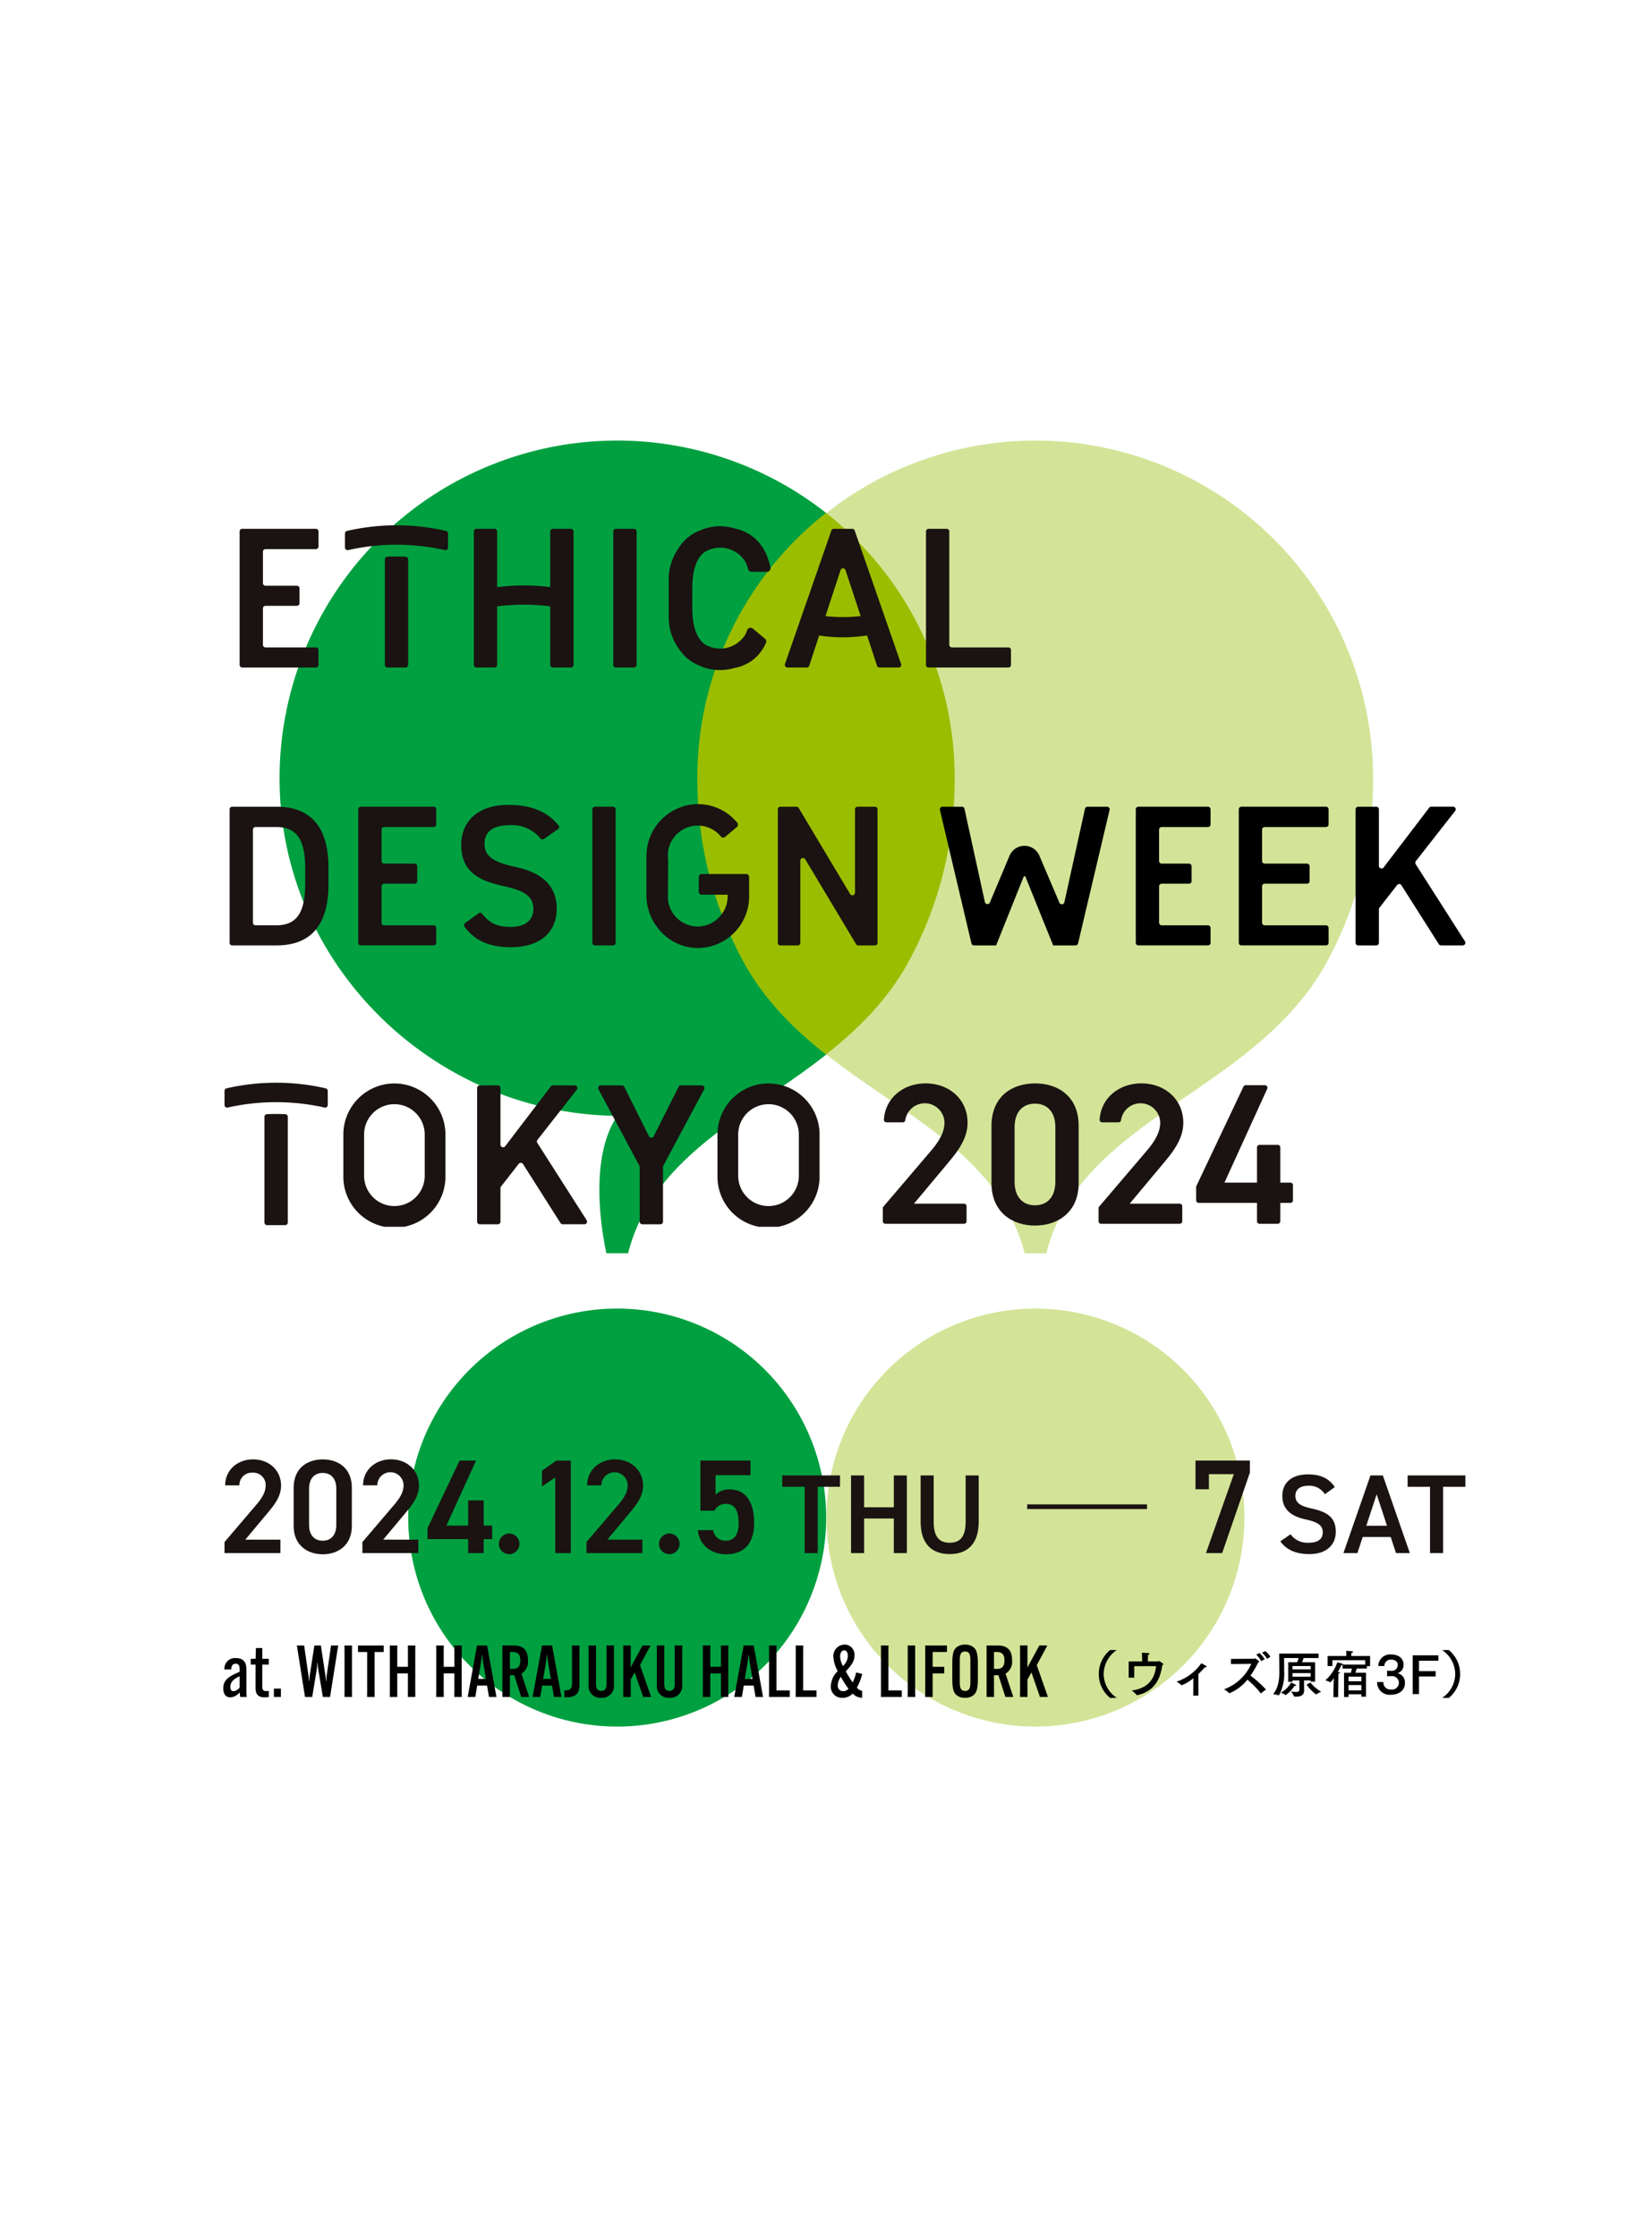 <svg xmlns="http://www.w3.org/2000/svg" xmlns:xlink="http://www.w3.org/1999/xlink" width="390" height="528" viewBox="0 0 390 528">
  <defs>
    <clipPath id="clip-path">
      <rect id="長方形_845" data-name="長方形 845" width="390" height="528" transform="translate(0 70)" fill="none"/>
    </clipPath>
    <clipPath id="clip-path-2">
      <rect id="長方形_844" data-name="長方形 844" width="292.941" height="165.593" fill="none"/>
    </clipPath>
  </defs>
  <g id="マスクグループ_72" data-name="マスクグループ 72" transform="translate(0 -70)" clip-path="url(#clip-path)">
    <g id="グループ_3751" data-name="グループ 3751">
      <g id="グループ_3749" data-name="グループ 3749" transform="translate(66 174)" style="mix-blend-mode: multiply;isolation: isolate">
        <path id="パス_7770" data-name="パス 7770" d="M112.6,143.31A49.336,49.336,0,1,1,63.268,93.975,49.335,49.335,0,0,1,112.6,143.31" transform="translate(16.443 110.924)" fill="#00a040"/>
        <path id="パス_7771" data-name="パス 7771" d="M79.712,0A79.712,79.712,0,0,0,0,79.712c0,43.723,36.1,79.217,79.712,79.7-6.672,9.96-3.7,27.021-2.566,32.426h5.133c8.25-32.23,48.905-37.535,66.091-68.472a89.483,89.483,0,0,0,11.017-41.3c.022-.781.037-1.563.037-2.348A79.712,79.712,0,0,0,79.712,0" transform="translate(0 0)" fill="#00a040"/>
      </g>
      <g id="グループ_3750" data-name="グループ 3750" transform="translate(164.733 174)" style="mix-blend-mode: multiply;isolation: isolate">
        <path id="パス_7772" data-name="パス 7772" d="M157.858,143.31a49.336,49.336,0,1,1-49.335-49.335,49.335,49.335,0,0,1,49.335,49.335" transform="translate(-28.811 110.924)" fill="#d3e498"/>
        <path id="パス_7773" data-name="パス 7773" d="M124.967,0h0A79.712,79.712,0,0,0,45.255,79.712c0,.785.015,1.568.037,2.348a89.483,89.483,0,0,0,11.017,41.3C73.5,154.3,114.15,159.606,122.4,191.837h5.133c8.251-32.23,48.906-37.535,66.091-68.472a89.484,89.484,0,0,0,11.017-41.3c.022-.781.037-1.563.037-2.348A79.712,79.712,0,0,0,124.967,0" transform="translate(-45.255 0)" fill="#d3e498"/>
      </g>
      <path id="パス_7774" data-name="パス 7774" d="M94.961,114.112A89.506,89.506,0,0,0,105.98,72.8c.022-.781.037-1.564.037-2.351A79.559,79.559,0,0,0,75.637,7.855,79.554,79.554,0,0,0,45.255,70.449c0,.787.015,1.57.037,2.351a89.506,89.506,0,0,0,11.019,41.312c4.942,8.9,11.828,15.671,19.326,21.578,7.5-5.908,14.382-12.681,19.324-21.578" transform="translate(119.365 183.221)" fill="#9bbd00"/>
    </g>
    <g id="グループ_3623" data-name="グループ 3623" transform="translate(0 -22)">
      <g id="グループ_3403" data-name="グループ 3403" transform="translate(53 216)">
        <g id="グループ_3402" data-name="グループ 3402" transform="translate(0 0)" clip-path="url(#clip-path-2)">
          <path id="パス_7643" data-name="パス 7643" d="M20.45,1.045V4.6a.619.619,0,0,1-.62.62H7.953a.622.622,0,0,0-.62.62v7.4a.622.622,0,0,0,.62.622h7.4a.619.619,0,0,1,.62.62v3.5a.62.62,0,0,1-.62.62h-7.4a.62.62,0,0,0-.62.62V27.8a.622.622,0,0,0,.62.622H19.83a.619.619,0,0,1,.62.62v3.5a.619.619,0,0,1-.62.62H2.449a.62.62,0,0,1-.62-.62V1.045a.62.62,0,0,1,.62-.62H19.83a.619.619,0,0,1,.62.62" transform="translate(1.737 0.404)" fill="#1a1311"/>
          <path id="パス_7644" data-name="パス 7644" d="M51.959,33.166H47.7a.621.621,0,0,1-.622-.62V1.047A.622.622,0,0,1,47.7.425h4.262a.621.621,0,0,1,.62.622v31.5a.619.619,0,0,1-.62.62" transform="translate(44.706 0.404)" fill="#1a1311"/>
          <path id="パス_7645" data-name="パス 7645" d="M19.416,4.446V29.361a.619.619,0,0,0,.62.62H24.3a.621.621,0,0,0,.622-.62V4.448a.624.624,0,0,0-.6-.624q-2.155-.091-4.313,0a.624.624,0,0,0-.6.624" transform="translate(18.439 3.589)" fill="#1a1311"/>
          <path id="パス_7646" data-name="パス 7646" d="M14.586,5.249V1.942a.634.634,0,0,1,.484-.616,52.15,52.15,0,0,1,23.373,0,.628.628,0,0,1,.484.61V5.251a.615.615,0,0,1-.755.6,52.144,52.144,0,0,0-22.831,0,.617.617,0,0,1-.755-.6" transform="translate(13.852 0)" fill="#1a1311"/>
          <path id="パス_7647" data-name="パス 7647" d="M95.3,32.341,84.346.842a.619.619,0,0,0-.585-.417H79.423a.622.622,0,0,0-.587.417l-10.955,31.5a.621.621,0,0,0,.587.825h4.56a.622.622,0,0,0,.589-.427l2.336-7.13a36.524,36.524,0,0,0,11.306-.016l2.353,7.146a.62.62,0,0,0,.589.427h4.515a.621.621,0,0,0,.587-.825M77.452,21.033,81,10.191a.619.619,0,0,1,1.178,0l3.57,10.832a36.468,36.468,0,0,1-8.3.01" transform="translate(64.431 0.404)" fill="#1a1311"/>
          <path id="パス_7648" data-name="パス 7648" d="M53.105.425H48.841a.619.619,0,0,0-.62.62V14.186a49.515,49.515,0,0,0-12.527.006V1.045a.619.619,0,0,0-.62-.62H30.811a.62.62,0,0,0-.62.62v31.5a.622.622,0,0,0,.62.622h4.264a.621.621,0,0,0,.62-.622V18.738a49.515,49.515,0,0,1,12.527-.006V32.544a.621.621,0,0,0,.62.622h4.264a.621.621,0,0,0,.62-.622V1.045a.619.619,0,0,0-.62-.62" transform="translate(28.671 0.404)" fill="#1a1311"/>
          <path id="パス_7649" data-name="パス 7649" d="M62.14,6.288a7.015,7.015,0,0,1,9.739,2.2,10.082,10.082,0,0,1,.647,1.751.849.849,0,0,0,.813.639h3.636A.839.839,0,0,0,77.8,9.867c-.064-.3-.127-.593-.162-.729l-.021-.082C76.4,4.355,73.542,1.573,69.419.649A11.956,11.956,0,0,0,65.909.111c-.1,0-.209,0-.312,0a11.628,11.628,0,0,0-4.375.99,9.968,9.968,0,0,0-5.133,4.242,12.6,12.6,0,0,0-2.3,7.237v9.05a12.623,12.623,0,0,0,2.614,7.719,9.889,9.889,0,0,0,4.186,3.463,11.725,11.725,0,0,0,4.6,1.24c.238.014.476.021.712.021a12.049,12.049,0,0,0,3.467-.513,9.872,9.872,0,0,0,7.368-5.911.85.85,0,0,0-.24-.99l-2.845-2.379a.846.846,0,0,0-1.341.361c-.119.345-.248.667-.388.973a7.084,7.084,0,0,1-6,3.39,6.993,6.993,0,0,1-3.582-.988c-1.954-1.406-2.991-4.241-2.991-8.838V15.006c0-4.5.967-7.286,2.794-8.719" transform="translate(51.084 0.106)" fill="#1a1311"/>
          <path id="パス_7650" data-name="パス 7650" d="M90.442,27.8V1.047a.621.621,0,0,0-.62-.622H85.558a.622.622,0,0,0-.62.622v31.5a.62.62,0,0,0,.62.62H104.39a.62.62,0,0,0,.62-.62V29.04a.622.622,0,0,0-.62-.62H91.062a.619.619,0,0,1-.62-.62" transform="translate(80.663 0.404)" fill="#1a1311"/>
          <path id="パス_7651" data-name="パス 7651" d="M.618,66.192v-31.5a.619.619,0,0,1,.62-.62H11.673c7.354,0,12.289,3.938,12.289,14.424v3.892c0,10.485-4.935,14.424-12.289,14.424H1.238a.619.619,0,0,1-.62-.62m17.839-13.8V48.5c0-6.738-2.088-9.631-6.785-9.631H6.742a.619.619,0,0,0-.62.62V61.446a.619.619,0,0,0,.62.62h4.931c4.7,0,6.785-2.94,6.785-9.678" transform="translate(0.587 32.359)" fill="#1a1311"/>
          <path id="パス_7652" data-name="パス 7652" d="M34.6,34.693v3.552a.619.619,0,0,1-.62.62H22.318a.62.62,0,0,0-.62.62v7.4a.621.621,0,0,0,.62.622H29.5a.619.619,0,0,1,.62.62v3.5a.62.62,0,0,1-.62.62H22.318a.619.619,0,0,0-.62.62v8.58a.621.621,0,0,0,.62.622H33.983a.619.619,0,0,1,.62.62v3.5a.619.619,0,0,1-.62.62H16.814a.62.62,0,0,1-.62-.62v-31.5a.62.62,0,0,1,.62-.62H33.983a.619.619,0,0,1,.62.62" transform="translate(15.379 32.359)" fill="#1a1311"/>
          <path id="パス_7653" data-name="パス 7653" d="M32.774,59.449a.614.614,0,0,1,.84.111c1.527,1.95,3.285,3.1,6.722,3.1,3.369,0,5.362-1.521,5.362-4.272,0-3.131-2.466-4.365-7.023-5.362-6.6-1.423-10.012-3.892-10.012-9.774,0-4.888,3.274-9.4,11.15-9.4,5.325,0,9.148,1.546,11.836,4.839a.623.623,0,0,1-.136.9l-3.318,2.3a.623.623,0,0,1-.821-.107A8.649,8.649,0,0,0,40.1,38.644c-4.508,0-5.929,1.995-5.929,4.367,0,2.609,1.47,4.223,7.163,5.455,6.311,1.33,9.871,4.367,9.871,9.918,0,4.935-3.229,9.062-10.914,9.062-4.97,0-8.52-1.591-10.856-4.855a.623.623,0,0,1,.152-.862Z" transform="translate(27.221 32.151)" fill="#1a1311"/>
          <path id="パス_7654" data-name="パス 7654" d="M49.425,66.813H45.163a.621.621,0,0,1-.622-.62v-31.5a.622.622,0,0,1,.622-.622h4.262a.621.621,0,0,1,.62.622v31.5a.619.619,0,0,1-.62.62" transform="translate(42.299 32.358)" fill="#1a1311"/>
          <path id="パス_7655" data-name="パス 7655" d="M90.534,34.693v31.5a.619.619,0,0,1-.62.62H86a.618.618,0,0,1-.532-.3l-12-20.029a.62.62,0,0,0-1.152.318V66.192a.621.621,0,0,1-.622.62H67.62a.619.619,0,0,1-.62-.62v-31.5a.619.619,0,0,1,.62-.62h3.773a.622.622,0,0,1,.532.3L84.067,54.683a.62.62,0,0,0,1.152-.318V34.693a.621.621,0,0,1,.622-.62h4.073a.619.619,0,0,1,.62.62" transform="translate(63.628 32.359)" fill="#1a1311"/>
          <path id="パス_7656" data-name="パス 7656" d="M74.627,50.256H64.154a.712.712,0,0,0-.712.712v3.47a.71.71,0,0,0,.712.71H70.27V55.4a7.183,7.183,0,0,1-6.533,7.233,7.059,7.059,0,0,1-7.557-7.613l.035-8.23a7.056,7.056,0,0,1,12.46-5.375.68.68,0,0,0,.464.246.715.715,0,0,0,.53-.166l2.78-2.332a.712.712,0,0,0,.1-.99,12.018,12.018,0,0,0-9.959-4.4,12.288,12.288,0,0,0-11.5,12.439v9.066a12.666,12.666,0,0,0,3.78,8.967,11.864,11.864,0,0,0,8.354,3.48c.066,0,.131,0,.2,0A12.18,12.18,0,0,0,75.339,55.6v-4.63a.713.713,0,0,0-.712-.712" transform="translate(48.516 32.059)" fill="#1a1311"/>
          <path id="パス_7657" data-name="パス 7657" d="M128,34.693v3.552a.619.619,0,0,1-.62.62H116.466a.62.62,0,0,0-.62.62v7.4a.621.621,0,0,0,.62.622H122.9a.619.619,0,0,1,.62.62v3.5a.62.62,0,0,1-.62.62h-6.432a.619.619,0,0,0-.62.62v8.58a.621.621,0,0,0,.62.622h10.912a.619.619,0,0,1,.62.62v3.5a.619.619,0,0,1-.62.62H110.962a.62.62,0,0,1-.62-.62v-31.5a.62.62,0,0,1,.62-.62h16.416a.619.619,0,0,1,.62.62" transform="translate(104.788 32.359)"/>
          <path id="パス_7658" data-name="パス 7658" d="M144.017,34.693v3.552a.619.619,0,0,1-.62.62H128.938a.62.62,0,0,0-.62.62v7.4a.621.621,0,0,0,.62.622h9.978a.619.619,0,0,1,.62.62v3.5a.62.62,0,0,1-.62.62h-9.978a.619.619,0,0,0-.62.62v8.58a.621.621,0,0,0,.62.622H143.4a.619.619,0,0,1,.62.62v3.5a.619.619,0,0,1-.62.62H123.434a.619.619,0,0,1-.62-.62v-31.5a.619.619,0,0,1,.62-.62H143.4a.619.619,0,0,1,.62.62" transform="translate(116.632 32.359)"/>
          <path id="パス_7659" data-name="パス 7659" d="M156.61,66.524l-8.836-13.915a.62.62,0,0,0-1.014-.049l-4.166,5.352a.617.617,0,0,0-.131.382v7.9a.622.622,0,0,1-.62.622h-4.264a.621.621,0,0,1-.62-.622v-31.5a.619.619,0,0,1,.62-.62h4.264a.62.62,0,0,1,.62.62V48.037a.62.62,0,0,0,1.113.376l10.752-14.1a.617.617,0,0,1,.493-.244h5.157a.62.62,0,0,1,.487,1L151.18,46.918a.619.619,0,0,0-.035.716l11.634,18.224a.621.621,0,0,1-.524.955h-5.12a.621.621,0,0,1-.524-.289" transform="translate(130.065 32.358)"/>
          <path id="パス_7660" data-name="パス 7660" d="M120.885,34.559l-4.861,22.062a.62.62,0,0,1-1.176.111l-4.726-11.1a3.829,3.829,0,0,0-7.054.02L98.436,56.684a.62.62,0,0,1-1.178-.107l-4.82-22.018a.619.619,0,0,0-.6-.487h-4.6a.622.622,0,0,0-.6.764l7.442,31.5a.622.622,0,0,0,.6.478h5.231l6.492-16.2a.234.234,0,0,1,.435,0l6.539,16.2h5.278a.622.622,0,0,0,.6-.478l7.44-31.5a.62.62,0,0,0-.6-.764h-4.6a.62.62,0,0,0-.606.487" transform="translate(82.253 32.358)"/>
          <path id="パス_7661" data-name="パス 7661" d="M50.27,100.312,41.42,86.376a.62.62,0,0,0-1.014-.047l-4.174,5.36a.628.628,0,0,0-.131.38v7.91a.621.621,0,0,1-.62.622h-4.27a.622.622,0,0,1-.622-.622V68.435a.622.622,0,0,1,.622-.622h4.27a.621.621,0,0,1,.62.622V81.8a.621.621,0,0,0,1.115.376L47.985,68.057a.62.62,0,0,1,.493-.244h5.165a.621.621,0,0,1,.489,1l-9.3,11.86a.619.619,0,0,0-.035.717L56.446,99.645a.621.621,0,0,1-.523.955h-5.13a.621.621,0,0,1-.524-.288" transform="translate(29.05 64.4)" fill="#1a1311"/>
          <path id="パス_7662" data-name="パス 7662" d="M51.414,68.156l5.831,11.665a.622.622,0,0,0,1.111,0l5.876-11.669a.621.621,0,0,1,.554-.341h4.948a.621.621,0,0,1,.548.914L60.628,86.779a.63.63,0,0,0-.072.293V99.979a.622.622,0,0,1-.622.622H55.666a.622.622,0,0,1-.622-.622V87.072a.609.609,0,0,0-.074-.293L45.317,68.727a.621.621,0,0,1,.548-.914h4.993a.62.62,0,0,1,.556.343" transform="translate(42.965 64.4)" fill="#1a1311"/>
          <path id="パス_7663" data-name="パス 7663" d="M4.837,71.943V96.895a.621.621,0,0,0,.622.62h4.27a.621.621,0,0,0,.622-.62V71.945a.626.626,0,0,0-.6-.626c-1.439-.06-2.882-.06-4.32,0a.626.626,0,0,0-.6.626" transform="translate(4.594 67.687)" fill="#1a1311"/>
          <path id="パス_7664" data-name="パス 7664" d="M0,72.746V69.434a.634.634,0,0,1,.484-.616,52.249,52.249,0,0,1,23.408,0,.63.63,0,0,1,.484.612v3.318a.616.616,0,0,1-.756.6,52.226,52.226,0,0,0-22.862,0,.618.618,0,0,1-.756-.6" transform="translate(0 64.094)" fill="#1a1311"/>
          <path id="パス_7665" data-name="パス 7665" d="M26.444,67.58A12.066,12.066,0,0,0,14.391,79.633v9.729a12.052,12.052,0,1,0,24.1,0V79.633A12.065,12.065,0,0,0,26.444,67.58M33.6,89.362a7.158,7.158,0,0,1-14.316,0V79.633a7.158,7.158,0,1,1,14.316,0Z" transform="translate(13.667 64.179)" fill="#1a1311"/>
          <path id="パス_7666" data-name="パス 7666" d="M71.745,67.58A12.066,12.066,0,0,0,59.692,79.633v9.729a12.052,12.052,0,1,0,24.1,0V79.633A12.065,12.065,0,0,0,71.745,67.58M78.9,89.362a7.158,7.158,0,0,1-14.316,0V79.633a7.158,7.158,0,1,1,14.316,0Z" transform="translate(56.688 64.179)" fill="#1a1311"/>
          <path id="パス_7667" data-name="パス 7667" d="M98.882,100.711H80.315a.6.6,0,0,1-.6-.6V97.046a.611.611,0,0,1,.144-.392l11.092-13.01c2.135-2.466,3.32-4.6,3.32-6.876a4.649,4.649,0,0,0-9.243-.546.609.609,0,0,1-.593.546H80.581a.609.609,0,0,1-.61-.632c.326-5.19,4.644-8.565,9.842-8.565,5.6,0,9.908,3.792,9.908,9.292,0,4.126-2.845,7.348-4.931,9.861L87.061,95.97H98.882a.6.6,0,0,1,.6.6v3.537a.6.6,0,0,1-.6.6" transform="translate(75.701 64.171)" fill="#1a1311"/>
          <path id="パス_7668" data-name="パス 7668" d="M103.159,101.138c-5.451,0-10.288-3.225-10.288-10V77.622c0-6.968,4.837-10.051,10.288-10.051s10.288,3.082,10.288,10v13.56c0,6.779-4.835,10-10.288,10m0-28.779c-2.987,0-4.835,2.039-4.835,5.547V90.8c0,3.507,1.848,5.547,4.835,5.547,2.94,0,4.79-2.039,4.79-5.547v-12.9c0-3.507-1.85-5.547-4.79-5.547" transform="translate(88.197 64.171)" fill="#1a1311"/>
          <path id="パス_7669" data-name="パス 7669" d="M125,100.711H106.436a.6.6,0,0,1-.6-.6V97.046a.611.611,0,0,1,.144-.392l11.092-13.01c2.135-2.466,3.32-4.6,3.32-6.876a4.649,4.649,0,0,0-9.243-.546.609.609,0,0,1-.593.546H106.7a.609.609,0,0,1-.61-.632c.326-5.19,4.646-8.565,9.842-8.565,5.6,0,9.908,3.792,9.908,9.292,0,4.126-2.845,7.348-4.931,9.861l-7.728,9.245H125a.6.6,0,0,1,.6.6v3.537a.6.6,0,0,1-.6.6" transform="translate(100.507 64.171)" fill="#1a1311"/>
          <path id="パス_7670" data-name="パス 7670" d="M134.429,68.642l-10.09,22.142h7.68V82.473a.6.6,0,0,1,.6-.6h4.3a.6.6,0,0,1,.6.6v8.311h2.386a.6.6,0,0,1,.6.6v3.585a.6.6,0,0,1-.6.6h-2.386V99.9a.6.6,0,0,1-.6.6h-4.3a.6.6,0,0,1-.6-.6v-4.33H118.256a.6.6,0,0,1-.6-.6V91.822a.586.586,0,0,1,.058-.257l11.109-23.429a.6.6,0,0,1,.544-.345h4.515a.6.6,0,0,1,.548.852" transform="translate(111.732 64.379)" fill="#1a1311"/>
        </g>
      </g>
      <g id="グループ_3459" data-name="グループ 3459" transform="translate(0 -27.761)">
        <g id="グループ_3458" data-name="グループ 3458" transform="translate(53 464.261)">
          <path id="パス_7588" data-name="パス 7588" d="M13.2,22.118H0v-2.6l7.5-8.8C8.923,9.081,9.714,7.658,9.714,6.138a2.91,2.91,0,0,0-3.1-3.005,2.927,2.927,0,0,0-3.1,3.005H.158C.158,2.436,3.133,0,6.74,0c3.734,0,6.613,2.53,6.613,6.2,0,2.754-1.9,4.905-3.291,6.583L4.9,18.954H13.2Z" transform="translate(0 0)" fill="#1a1311"/>
          <path id="パス_7589" data-name="パス 7589" d="M33.093,22.4c-3.639,0-6.866-2.151-6.866-6.676V6.708C26.227,2.057,29.455,0,33.093,0S39.96,2.057,39.96,6.676v9.05c0,4.525-3.228,6.676-6.866,6.676m0-19.206c-1.993,0-3.228,1.36-3.228,3.7V15.5c0,2.342,1.234,3.7,3.228,3.7,1.962,0,3.2-1.36,3.2-3.7V6.9c0-2.342-1.234-3.7-3.2-3.7" transform="translate(-9.901 0)" fill="#1a1311"/>
          <path id="パス_7590" data-name="パス 7590" d="M65.5,22.118H52.3v-2.6l7.5-8.8c1.424-1.645,2.215-3.069,2.215-4.589a3.1,3.1,0,0,0-6.2,0H52.459c0-3.7,2.975-6.138,6.582-6.138,3.734,0,6.613,2.53,6.613,6.2,0,2.754-1.9,4.905-3.291,6.583l-5.158,6.17H65.5Z" transform="translate(-19.745 0)" fill="#1a1311"/>
          <path id="パス_7591" data-name="パス 7591" d="M88.457.457,81.464,15.8H86.59V9.855h3.671V15.8h1.994V19H90.261V22.29H86.59V19H77V16.405L84.565.457Z" transform="translate(-29.071 -0.173)" fill="#1a1311"/>
          <path id="パス_7592" data-name="パス 7592" d="M106.542,28.109a2.437,2.437,0,1,1-2.5,2.436,2.493,2.493,0,0,1,2.5-2.436" transform="translate(-39.279 -10.612)" fill="#1a1311"/>
          <path id="パス_7593" data-name="パス 7593" d="M127.212,22.29h-3.671V4.412l-3.133,2.152v-3.7l3.355-2.4h3.449Z" transform="translate(-45.458 -0.173)" fill="#1a1311"/>
          <path id="パス_7594" data-name="パス 7594" d="M150.478,22.118h-13.2v-2.6l7.5-8.8C146.206,9.081,147,7.658,147,6.138a3.1,3.1,0,0,0-6.2,0h-3.354c0-3.7,2.975-6.138,6.582-6.138,3.734,0,6.613,2.53,6.613,6.2,0,2.754-1.9,4.905-3.291,6.583l-5.158,6.17h8.291Z" transform="translate(-51.828 0)" fill="#1a1311"/>
          <path id="パス_7595" data-name="パス 7595" d="M167.28,28.109a2.437,2.437,0,1,1-2.5,2.436,2.493,2.493,0,0,1,2.5-2.436" transform="translate(-62.209 -10.612)" fill="#1a1311"/>
          <path id="パス_7596" data-name="パス 7596" d="M183.443,12.292h-3.322V.457h11.834V3.905H183.7V8.526a4.471,4.471,0,0,1,3.354-1.266c3.639,0,5.758,2.817,5.758,7.879,0,4.778-2.278,7.435-6.645,7.435-3.544,0-6.329-2.214-6.645-5.7h3.607a2.907,2.907,0,0,0,2.974,2.5c1.867,0,3.038-1.234,3.038-4.114,0-3-.885-4.587-3.038-4.587a2.952,2.952,0,0,0-2.658,1.614" transform="translate(-67.774 -0.173)" fill="#1a1311"/>
          <path id="パス_7597" data-name="パス 7597" d="M225.167,6.076V8.76h-5.262V24.412h-3.083V8.76h-5.288V6.076Z" transform="translate(-79.861 -2.294)" fill="#1a1311"/>
          <path id="パス_7598" data-name="パス 7598" d="M240.705,13.6h7.016V6.076H250.8V24.412h-3.083V16.254h-7.016v8.158h-3.082V6.076h3.082Z" transform="translate(-89.709 -2.294)" fill="#1a1311"/>
          <path id="パス_7599" data-name="パス 7599" d="M277.723,6.076V16.97c0,5.422-2.79,7.68-6.856,7.68s-6.856-2.258-6.856-7.653V6.076h3.083V17c0,3.507,1.249,4.969,3.773,4.969S274.64,20.5,274.64,17V6.076Z" transform="translate(-99.672 -2.294)" fill="#1a1311"/>
        </g>
        <g id="グループ_3457" data-name="グループ 3457" transform="translate(282.229 464.546)">
          <path id="パス_7600" data-name="パス 7600" d="M413.987,7.228V.457h12.847V3.273l-6.55,19.017h-3.828l6.582-18.637h-5.886V7.228Z" transform="translate(-413.987 -0.457)" fill="#1a1311"/>
          <path id="パス_7601" data-name="パス 7601" d="M456.671,10.368a4.276,4.276,0,0,0-3.959-1.993c-1.887,0-3,.85-3,2.391,0,1.755,1.381,2.446,3.933,3,3.694.8,5.607,2.179,5.607,5.474,0,2.738-1.834,5.261-6.245,5.261-3.136,0-5.341-.955-6.856-3l2.418-1.674a4.909,4.909,0,0,0,4.279,1.993c2.523,0,3.322-1.117,3.322-2.445,0-1.462-.824-2.365-4.013-3.055-3.534-.744-5.528-2.445-5.528-5.555,0-2.763,1.806-5.075,6.112-5.075,2.923,0,4.969.984,6.272,3Z" transform="translate(-426.129 -2.433)" fill="#1a1311"/>
          <path id="パス_7602" data-name="パス 7602" d="M470.1,24.412,476.48,6.076H479.4l6.377,18.336h-3.267l-1.249-3.8h-6.617l-1.248,3.8Zm5.395-6.458h4.889l-2.444-7.414Z" transform="translate(-435.172 -2.578)" fill="#1a1311"/>
          <path id="パス_7603" data-name="パス 7603" d="M508.073,6.076V8.76H502.81V24.412h-3.082V8.76H494.44V6.076Z" transform="translate(-444.36 -2.579)" fill="#1a1311"/>
        </g>
        <path id="パス_7671" data-name="パス 7671" d="M0,0H28.281" transform="translate(242.499 475.433)" fill="none" stroke="#1a1311" stroke-width="1.099"/>
      </g>
      <g id="グループ_3456" data-name="グループ 3456" transform="translate(52.336 475.581)">
        <path id="パス_8331" data-name="パス 8331" d="M.629-6.494H2.244c.034-.748.272-1.36,1.054-1.36.765,0,.935.6.935,1.19v.731a18.206,18.206,0,0,0-1.666.765C.935-4.284.374-3.366.374-2.04.374-.578,1.054.1,2.057.1A3.061,3.061,0,0,0,4.2-1.037h.068A8.366,8.366,0,0,0,4.369,0H5.933a9.161,9.161,0,0,1-.1-1.241V-6.528c0-1.462-.544-2.652-2.465-2.652A2.522,2.522,0,0,0,.629-6.494ZM2.805-1.36c-.493,0-.765-.34-.765-.986,0-1.343,1.071-2.057,2.193-2.533v2.652A2.08,2.08,0,0,1,2.805-1.36ZM6.851-7.65H7.99v5.542c0,1.53.7,2.193,2.108,2.193A7.414,7.414,0,0,0,11.118,0V-1.428c-.187.017-.425.034-.7.034-.527,0-.833-.272-.833-.986V-7.65h1.53V-9.01H9.588v-2.533H8.075L8.007-9.01H6.851ZM12.325,0h1.649V-1.972H12.325Zm7.344,0h1.7L22.44-6.511c.085-.493.119-1.088.153-1.564h.068A12.407,12.407,0,0,0,22.8-6.511L23.885,0h1.7l1.921-12.155H25.823l-1,6.834c-.068.493-.119,1.088-.136,1.564h-.068c-.034-.476-.085-1.054-.17-1.564l-1.037-6.834h-1.53L20.825-5.321c-.085.51-.119,1.088-.153,1.564H20.6c-.017-.476-.085-1.071-.153-1.564l-.986-6.834H17.748Zm9.316-12.155L29-10.914v9.673L28.985,0H30.77l-.017-1.241v-9.673l.017-1.241Zm9.265,1.547v-1.547H32.181v1.547H34.34v9.367L34.323,0h1.785l-.017-1.241v-9.367Zm5.7-1.547.017,1.241v3.791H41.446v-3.791l.017-1.241H39.678l.017,1.241v9.673L39.678,0h1.785l-.017-1.241V-5.559h2.516v4.318L43.945,0h1.768L45.7-1.241v-9.673l.017-1.241Zm10.965,0,.017,1.241v3.791H52.411v-3.791l.017-1.241H50.643l.017,1.241v9.673L50.643,0h1.785l-.017-1.241V-5.559h2.516v4.318L54.91,0h1.768l-.017-1.241v-9.673l.017-1.241Zm5.406,9.469h2.329L63.1,0h1.768l-2.21-12.155h-2.38L58.072,0h1.8Zm.9-5.508c.085-.544.17-1.292.2-1.7h.1c.051.408.119,1.156.2,1.7l.663,3.927H60.571Zm7.854,3.06L70.72,0h1.87L70.754-5.508A3.183,3.183,0,0,0,72.3-8.6v-.034c0-1.938-.663-3.519-3.4-3.519H66.266l.017,1.241v9.673L66.266,0h1.785l-.017-1.241V-5.134Zm-1.037-5.474H68.7c1.462,0,1.8.867,1.8,1.972V-8.6c0,1.1-.374,1.972-1.7,1.972h-.765ZM75.65-2.686h2.329L78.438,0h1.768L78-12.155h-2.38L73.406,0h1.8Zm.9-5.508c.085-.544.17-1.292.2-1.7h.1c.051.408.119,1.156.2,1.7l.663,3.927H75.9ZM80.886.068h.391c2.227,0,3.179-.731,3.179-3.026v-7.956l.017-1.241H82.688l.017,1.241v7.82c0,1.139-.476,1.53-1.547,1.53h-.272Zm9.945-12.223.017,1.241V-3.06c0,1.054-.374,1.632-1.258,1.632-.867,0-1.224-.578-1.224-1.632v-7.854l.017-1.241H86.6l.017,1.241v8.041A2.765,2.765,0,0,0,89.59.2,2.79,2.79,0,0,0,92.6-2.873v-8.041l.017-1.241Zm8.534,0-2.227,4.08c-.17.34-.374.748-.544,1.054h-.051c0-.323.017-.8.017-1.139v-2.754l.017-1.241H94.792l.017,1.241v9.673L94.792,0h1.785L96.56-1.241V-4.114L97.495-5.8,99.5,0h1.887L98.753-7.514l2.5-4.641Zm7.582,0,.017,1.241V-3.06c0,1.054-.374,1.632-1.258,1.632-.867,0-1.224-.578-1.224-1.632v-7.854l.017-1.241h-1.785l.017,1.241v8.041A2.765,2.765,0,0,0,105.706.2a2.79,2.79,0,0,0,3.009-3.077v-8.041l.017-1.241Zm10.9,0,.017,1.241v3.791h-2.516v-3.791l.017-1.241h-1.785l.017,1.241v9.673L113.577,0h1.785l-.017-1.241V-5.559h2.516v4.318L117.844,0h1.768L119.6-1.241v-9.673l.017-1.241Zm5.406,9.469h2.329L126.038,0h1.768L125.6-12.155h-2.38L121.006,0h1.8Zm.9-5.508c.085-.544.17-1.292.2-1.7h.1c.051.408.119,1.156.2,1.7l.663,3.927H123.5ZM134.113,0V-1.547h-3.145v-9.367l.017-1.241H129.2l.017,1.241v9.673L129.2,0Zm6.307,0V-1.547h-3.145v-9.367l.017-1.241h-1.785l.017,1.241v9.673L135.507,0Zm6.613-12.359a2.677,2.677,0,0,0-2.618,2.941,7.609,7.609,0,0,0,1.02,3.315A5.2,5.2,0,0,0,143.8-2.6,2.614,2.614,0,0,0,146.574.2a3.192,3.192,0,0,0,2.38-1,3.251,3.251,0,0,0,2.227,1l.017-1.632a2.208,2.208,0,0,1-1.241-.765,13.077,13.077,0,0,0,1.258-3.247l-1.428-.34a10.077,10.077,0,0,1-.833,2.346,28.018,28.018,0,0,1-1.615-2.6c1.445-1.564,2.04-2.482,2.04-3.723A2.332,2.332,0,0,0,147.033-12.359Zm.935,10.438a1.652,1.652,0,0,1-1.207.561,1.265,1.265,0,0,1-1.309-1.445,3.338,3.338,0,0,1,.714-1.938A25.824,25.824,0,0,0,147.968-1.921ZM146-9.554c0-.918.408-1.445.969-1.445.493,0,.85.425.85,1.309a3.309,3.309,0,0,1-1.156,2.38A5.123,5.123,0,0,1,146-9.554ZM160.548,0V-1.547H157.4v-9.367l.017-1.241h-1.785l.017,1.241v9.673L155.635,0Zm1.394-12.155.017,1.241v9.673L161.942,0h1.785l-.017-1.241v-9.673l.017-1.241Zm8.636,6.6V-7.123h-2.737v-3.485h3.383v-1.547h-5.151l.017,1.241v9.673L166.073,0h1.785l-.017-1.241V-5.559ZM175.491.2a2.978,2.978,0,0,0,2.023-.646c.629-.544,1-1.377,1-3.723V-7.99c0-2.346-.374-3.179-1-3.723a3.067,3.067,0,0,0-2.023-.646,3.1,3.1,0,0,0-2.023.646c-.629.544-.986,1.377-.986,3.723v3.825c0,2.346.357,3.179.986,3.723A3.009,3.009,0,0,0,175.491.2Zm0-1.632c-1.241,0-1.241-1.139-1.241-2.363V-8.364c0-1.224,0-2.363,1.241-2.363,1.258,0,1.258,1.139,1.258,2.363v4.573C176.749-2.567,176.749-1.428,175.491-1.428Zm7.871-3.706L185.011,0h1.87l-1.836-5.508A3.183,3.183,0,0,0,186.592-8.6v-.034c0-1.938-.663-3.519-3.4-3.519h-2.635l.017,1.241v9.673L180.557,0h1.785l-.017-1.241V-5.134Zm-1.037-5.474h.663c1.462,0,1.8.867,1.8,1.972V-8.6c0,1.1-.374,1.972-1.7,1.972h-.765Zm10.71-1.547-2.227,4.08c-.17.34-.374.748-.544,1.054h-.051c0-.323.017-.8.017-1.139v-2.754l.017-1.241h-1.785l.017,1.241v9.673L188.462,0h1.785l-.017-1.241V-4.114l.935-1.683L193.171,0h1.887l-2.635-7.514,2.5-4.641Z" transform="translate(0 17)"/>
        <path id="パス_8332" data-name="パス 8332" d="M9.972-10.224A7.208,7.208,0,0,0,7.284-4.56,7.2,7.2,0,0,0,9.96,1.1l1.572-.024a6.832,6.832,0,0,1-3.1-5.64A6.893,6.893,0,0,1,11.52-10.2ZM20.808-6.408C20.5-3.564,19.08-1.188,15.048-.66a7.831,7.831,0,0,1,1.2,1.08.1.1,0,0,0,.072.036.152.152,0,0,0,.072-.012c4.1-.948,5.436-3.9,5.88-7.092.18-.072.264-.132.264-.216,0-.18-.972-.756-1.1-.756-.1,0-.12.084-.252.084h-2.3v-.72c0-.288.012-.624.036-.84.2-.036.336-.144.336-.24,0-.072-.084-.144-.264-.156-.348-.036-1.26-.072-1.548-.072.06.564.06,1.212.06,1.212v.816H14.34v3.852h1.308V-6.4Zm9.984,1.86a17.338,17.338,0,0,0,1.524-1.608,1.248,1.248,0,0,0,.18.024.247.247,0,0,0,.2-.072.171.171,0,0,0,.024-.072.29.29,0,0,0-.144-.216,9.18,9.18,0,0,0-1.1-.588,11.656,11.656,0,0,1-5.82,4.332,6.541,6.541,0,0,1,1.08.78c.048.036.06.06.1.06a.072.072,0,0,0,.048-.012l.072-.024A9.618,9.618,0,0,0,29.6-3.552L29.58.552h1.212ZM47.808-8.616a5.248,5.248,0,0,0-1.236-1.356l-.744.4A5.434,5.434,0,0,1,47-8.136ZM46.44-8.04A5.582,5.582,0,0,0,45.2-9.5l-.756.372a5.572,5.572,0,0,1,1.176,1.548ZM43.284-6.96A11.282,11.282,0,0,1,36.852-.948a8.1,8.1,0,0,1,1.212.9.088.088,0,0,0,.072.024A10.567,10.567,0,0,0,42.36-3.216a19.832,19.832,0,0,1,3.132,3.2c.012.024.024.024.036.024A.091.091,0,0,0,45.576,0L46.74-.888a26.035,26.035,0,0,0-3.648-3.288,21.727,21.727,0,0,0,1.8-3.084c.156-.036.264-.108.264-.192,0-.156-.924-.8-.984-.8-.084,0-.132.1-.228.1l-5.46.036-.012,1.212ZM56.328-2.04A10.856,10.856,0,0,0,58.584.288a.091.091,0,0,0,.048-.024,5.765,5.765,0,0,1,1.14-.624A9.563,9.563,0,0,1,57.24-2.544Zm2.844-7.332H49.86s.048,3.528.048,4.092c0,1.4-.048,3.816-1.476,5.484A6.7,6.7,0,0,1,49.74.48a.037.037,0,0,0,.024.012.08.08,0,0,0,.06-.048A10.513,10.513,0,0,0,51.048-5.2c0-.5-.024-3.12-.024-3.12h3.444c-.1.288-.216.636-.372,1H52v4.608h1.02v-.324h1.62V-.888c0,.444-.3.576-.78.576a8.744,8.744,0,0,1-1.224-.132A5.612,5.612,0,0,1,53.376.72c.012.048.036.06.084.06.12,0,.24.012.372.012.972,0,1.932-.228,1.932-1.524,0-.1-.024-.564-.024-1.164v-1.14H57.3v.288h1.056V-7.32h-3.1c.132-.336.288-.732.4-1h3.516Zm-5.7,7.62a.584.584,0,0,0,.144.012c.144,0,.264-.048.264-.132,0-.18-1.188-.648-1.212-.66A5.975,5.975,0,0,1,50.256-.156,5.063,5.063,0,0,1,51.348.4a.092.092,0,0,0,.06.024A7.4,7.4,0,0,0,53.472-1.752ZM57.3-6.432v.78H53.016v-.78Zm0,1.668v.852H53.016v-.852ZM71.328-8.808H66.9V-9.12a3.994,3.994,0,0,1,.024-.408c.288-.06.384-.156.384-.24s-.1-.144-.216-.156c-.54-.06-1.416-.084-1.416-.084a5.305,5.305,0,0,1,.036.672v.528H61.3v2.376h1.14V-7.8h7.74v1.02H64.968c.012-.012.012-.024.012-.048,0-.048-.048-.108-.192-.156-.2-.072-1-.3-1.2-.336a9.865,9.865,0,0,1-2.832,4.26,5.592,5.592,0,0,1,1.176.456.044.044,0,0,0,.036.012,5.139,5.139,0,0,0,.8-1l-.06,1.824L62.676.912,63.792.9l.048-4.98.024-.576c.216-.048.348-.144.348-.216S64.128-4.98,63.948-5c-.024,0-.12-.012-.252-.012.384-.66.684-1.248.876-1.668a.332.332,0,0,0,.108.012.608.608,0,0,0,.156-.024v.852h2.208c-.072.288-.168.672-.264,1h-1.6V.876H66.24V.228h3.036V.8h1.092V-4.848h-2.5c.12-.336.24-.744.312-1h2.388v-.564h.756ZM69.276-3.924v1.08H66.24v-1.08Zm0,1.98v1.26H66.24v-1.26Zm5.424-4.5a1.474,1.474,0,0,1,1.608-1.5c.816,0,1.548.372,1.548,1.272A1.384,1.384,0,0,1,76.368-5.3H76.3l-.96-.024v1.3l.936-.024h.072A1.6,1.6,0,0,1,78.132-2.52,1.629,1.629,0,0,1,76.26-.9a1.616,1.616,0,0,1-1.776-1.752h-1.5A2.931,2.931,0,0,0,76.236.336c1.74,0,3.312-.888,3.312-2.736A2.2,2.2,0,0,0,77.8-4.74a1.993,1.993,0,0,0,1.428-2.028c0-1.512-1.236-2.4-2.9-2.4a2.78,2.78,0,0,0-3.06,2.7v.024Zm12.744-2.52h-6.06V.18h1.488V-3.972h3.936v-1.26H82.872v-2.46h4.572Zm.9-1.236a6.893,6.893,0,0,1,3.084,5.64,6.832,6.832,0,0,1-3.1,5.64L89.9,1.1A7.2,7.2,0,0,0,92.58-4.56a7.208,7.208,0,0,0-2.688-5.664Z" transform="translate(199.783 16.135)"/>
      </g>
    </g>
  </g>
</svg>
